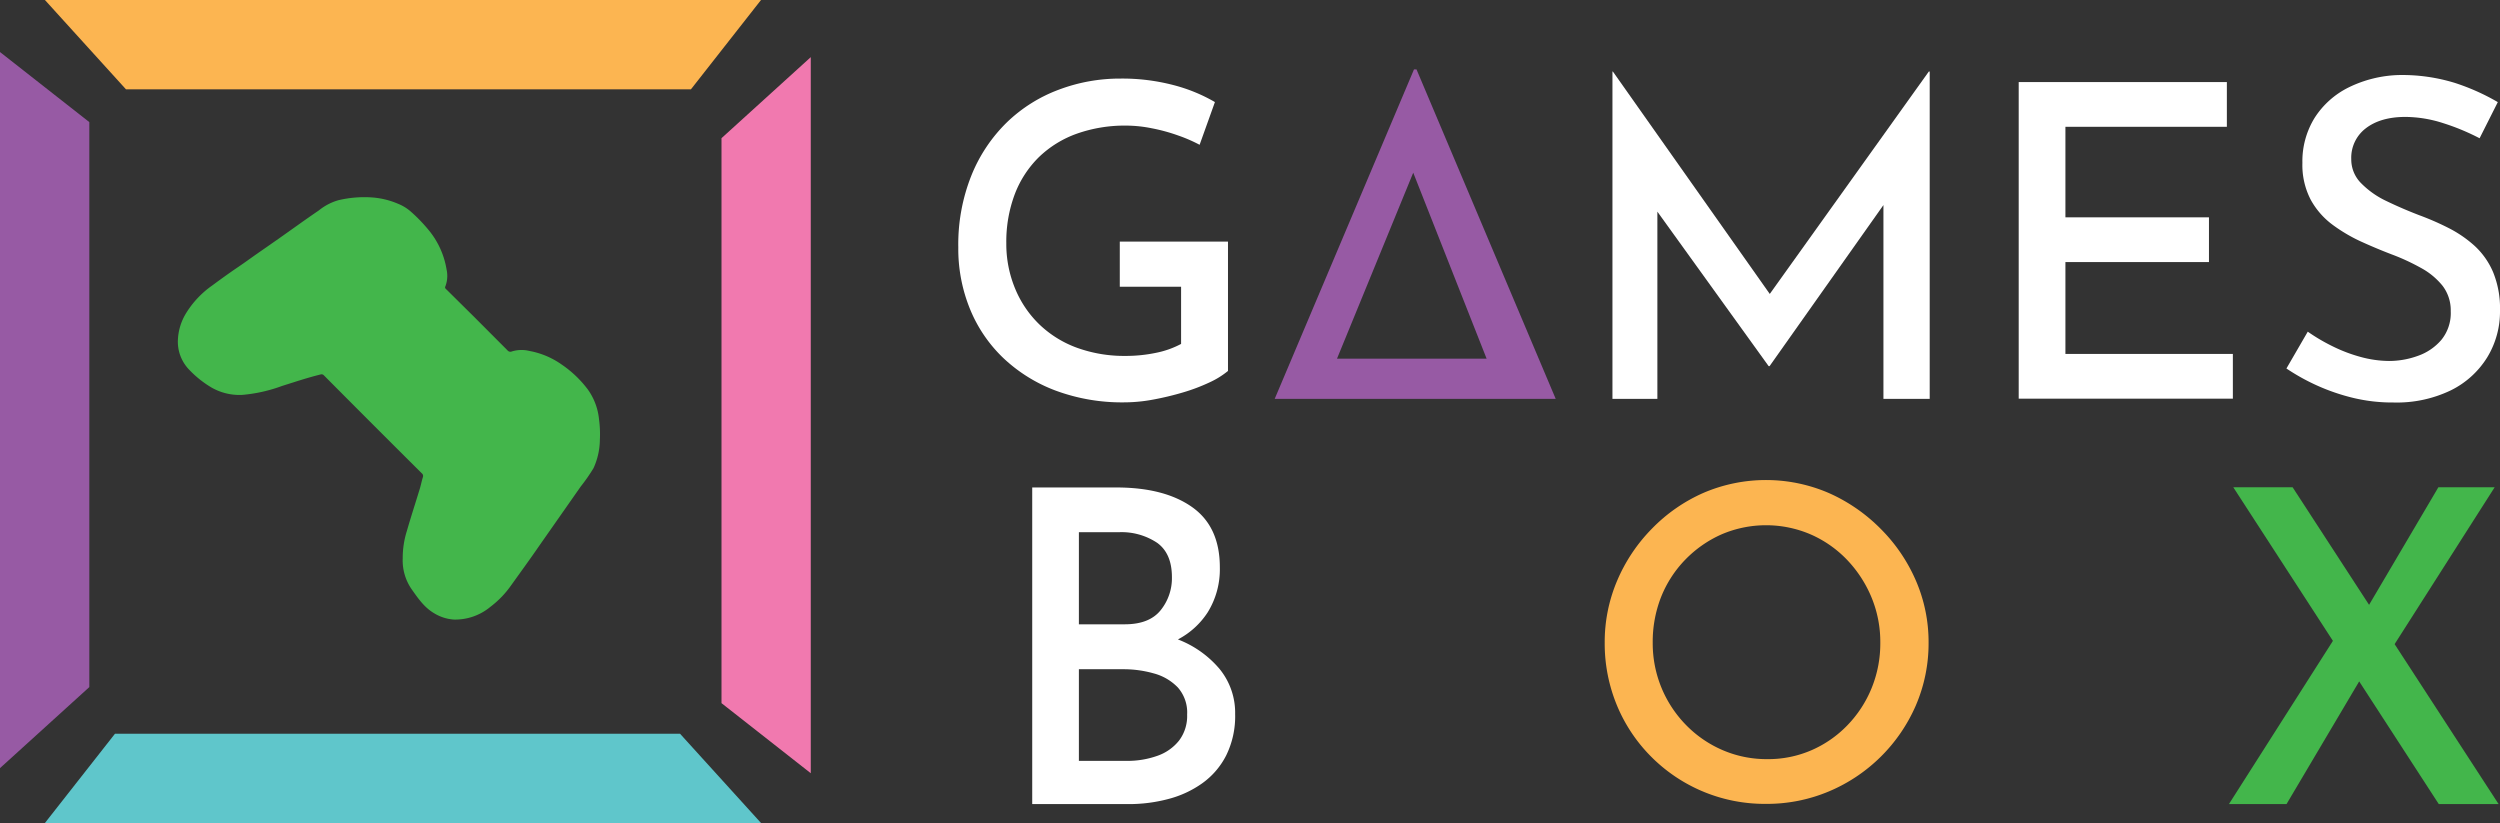 <svg xmlns="http://www.w3.org/2000/svg" viewBox="0 0 558.7 183.92"><rect x="0" y="0" width="558.7" height="183.92" fill="#333333" stroke="none"/><defs><style>.cls-1{fill:#fff;}.cls-2{fill:#975aa4;}.cls-3{fill:#fcb551;}.cls-4{fill:#43b64b;}.cls-5{fill:#5fc6cb;}.cls-6{fill:#f179af;}</style></defs><title>logo_small</title><g id="Layer_2" data-name="Layer 2"><g id="Layer_1-2" data-name="Layer 1"><path class="cls-1" d="M274.43,82.9a18.66,18.66,0,0,1-4.09,2.54,41.08,41.08,0,0,1-5.9,2.24,63.94,63.94,0,0,1-6.69,1.61,35.47,35.47,0,0,1-6.43.63,42.68,42.68,0,0,1-15.41-2.63A34.79,34.79,0,0,1,224.21,80a31.68,31.68,0,0,1-7.46-11,35.56,35.56,0,0,1-2.59-13.7,41.52,41.52,0,0,1,2.93-16.09A34.7,34.7,0,0,1,225,27.36a33.54,33.54,0,0,1,11.6-7.31,38.69,38.69,0,0,1,13.8-2.49A45.13,45.13,0,0,1,262.19,19a36.63,36.63,0,0,1,9.32,3.81l-3.42,9.55a33.89,33.89,0,0,0-4.82-2.09,39.67,39.67,0,0,0-5.91-1.61,29.33,29.33,0,0,0-5.55-.59,32.11,32.11,0,0,0-11.17,1.81,23.61,23.61,0,0,0-8.44,5.21,23.16,23.16,0,0,0-5.41,8.29,30.11,30.11,0,0,0-1.9,11,26,26,0,0,0,2,10.19,23.62,23.62,0,0,0,5.46,8,24,24,0,0,0,8.39,5.17,31.05,31.05,0,0,0,10.82,1.8,32.91,32.91,0,0,0,6.73-.68,20.29,20.29,0,0,0,5.66-2V64.08H250.25V54h24.18Z"/><path class="cls-2" d="M316.56,15.51H316L284.87,89.14h62.8Zm-.73,23.08,16.4,41.57H298.79Z"/><polygon class="cls-1" points="431.25 15.99 431.25 89.14 420.91 89.14 420.91 45.83 395.46 81.83 395.26 81.83 370.39 47.3 370.39 89.14 360.35 89.14 360.35 15.99 360.45 15.99 395.51 65.69 431.05 15.99 431.25 15.99"/><path class="cls-1" d="M451.14,18.34h46.52v10H461.58V48.57h32.08v10H461.58V79.1H499v10H451.14Z"/><path class="cls-1" d="M272.56,149.51a22.85,22.85,0,0,0-9.32-6.61,17.7,17.7,0,0,0,6.69-6.11,18.26,18.26,0,0,0,2.68-10q0-9.08-6.19-13.46t-16.92-4.39H230.68V179.7h21.55a34.31,34.31,0,0,0,8.83-1.13,23,23,0,0,0,7.6-3.51,17.25,17.25,0,0,0,5.37-6.24,19.78,19.78,0,0,0,2-9.21A15.48,15.48,0,0,0,272.56,149.51Zm-31.45-30.57H250a14.32,14.32,0,0,1,8.63,2.39q3.27,2.39,3.27,7.65a11.4,11.4,0,0,1-2.54,7.42q-2.53,3.12-8,3.12H241.11Zm22.38,46.57a10.66,10.66,0,0,1-4.87,3.41,19.9,19.9,0,0,1-6.88,1.12H241.11V149.56h9.95a24.66,24.66,0,0,1,6.78.93,11.66,11.66,0,0,1,5.36,3.12,8.44,8.44,0,0,1,2.1,6.09A9.08,9.08,0,0,1,263.49,165.51Z"/><path class="cls-3" d="M358.62,143.61a35,35,0,0,1,2.78-13.84,37.3,37.3,0,0,1,7.76-11.61,36.69,36.69,0,0,1,11.5-8,35.44,35.44,0,0,1,28,0,37.86,37.86,0,0,1,11.61,8,37.2,37.2,0,0,1,7.9,11.61A34.54,34.54,0,0,1,431,143.61a35.1,35.1,0,0,1-2.83,14,36.67,36.67,0,0,1-19.46,19.26,35.65,35.65,0,0,1-14,2.78,35.78,35.78,0,0,1-25.55-10.39,35.42,35.42,0,0,1-7.76-11.51A36.17,36.17,0,0,1,358.62,143.61Zm10.73,0a26.06,26.06,0,0,0,7.51,18.48,25.46,25.46,0,0,0,8.14,5.56,24.84,24.84,0,0,0,10,2,24.26,24.26,0,0,0,9.85-2,25,25,0,0,0,8-5.56,26,26,0,0,0,5.41-8.29,26.42,26.42,0,0,0,1.95-10.19,26,26,0,0,0-2-10.19,27.26,27.26,0,0,0-5.46-8.34,25.27,25.27,0,0,0-8.1-5.65,25.27,25.27,0,0,0-19.94,0,25.9,25.9,0,0,0-8.09,5.65,25.51,25.51,0,0,0-5.42,8.39A27.36,27.36,0,0,0,369.35,143.61Z"/><polygon class="cls-4" points="558.39 179.7 545.02 179.7 527.23 152.28 510.99 179.7 498.12 179.7 521.36 143.22 499.09 108.89 512.35 108.89 529.44 135.17 544.93 108.89 557.51 108.89 535.15 143.95 558.39 179.7"/><polygon class="cls-5" points="25.7 163.97 151.97 163.97 170.07 183.92 10.04 183.92 25.7 163.97"/><polygon class="cls-6" points="161.24 157.14 161.24 30.88 181.19 12.77 181.19 172.8 161.24 157.14"/><polygon class="cls-3" points="154.41 19.96 28.15 19.96 10.04 0 170.07 0 154.41 19.96"/><path class="cls-4" d="M90,124.78a20.08,20.08,0,0,1,.92-6.1c.91-3.16,1.93-6.28,2.89-9.43.26-.85.42-1.74.69-2.59a.76.76,0,0,0-.23-.88q-11-10.94-21.88-21.89a.71.71,0,0,0-.8-.19c-2.89.71-5.71,1.66-8.55,2.55a34.08,34.08,0,0,1-8.9,2,12.55,12.55,0,0,1-6.81-1.61,22.91,22.91,0,0,1-4.91-3.87,9,9,0,0,1-2.66-6.91A12.41,12.41,0,0,1,41.58,70a21,21,0,0,1,5.89-6.23c1.85-1.37,3.72-2.72,5.61-4s3.49-2.47,5.25-3.68q3.86-2.67,7.67-5.39c1.74-1.24,3.48-2.47,5.25-3.67a12.34,12.34,0,0,1,4.35-2.28,25.12,25.12,0,0,1,7.49-.63,17.91,17.91,0,0,1,5.77,1.38,10,10,0,0,1,2.79,1.65,35.4,35.4,0,0,1,4.41,4.59,18.51,18.51,0,0,1,3.73,8.43A6.64,6.64,0,0,1,99.53,64c-.19.4.11.56.32.77L106,70.86l7.39,7.41a.83.83,0,0,0,1,.27,7.34,7.34,0,0,1,3.92-.11,18.12,18.12,0,0,1,7.16,3,24.62,24.62,0,0,1,5.92,5.64,13.74,13.74,0,0,1,2.48,6.65,24.12,24.12,0,0,1,.19,4.49,15.61,15.61,0,0,1-1.42,6.41,40,40,0,0,1-2.89,4.15l-5.6,8-3.59,5.13c-2.06,3-4.17,5.89-6.27,8.82a21.47,21.47,0,0,1-4.73,4.92,12.3,12.3,0,0,1-8.13,2.82,9.7,9.7,0,0,1-4.39-1.4c-2.2-1.28-3.6-3.33-5-5.31A11.3,11.3,0,0,1,90,124.78Z"/><polygon class="cls-2" points="19.96 27.29 19.96 153.55 0 171.66 0 11.63 19.96 27.29"/><path class="cls-1" d="M554.14,30.9A50,50,0,0,0,546,27.52a27.94,27.94,0,0,0-8.43-1.39c-3.71,0-6.65.85-8.84,2.53a8.26,8.26,0,0,0-3.27,6.9,7.52,7.52,0,0,0,2.18,5.36,19.69,19.69,0,0,0,5.66,4q3.47,1.68,7.34,3.17a60.34,60.34,0,0,1,6.5,2.83,26.71,26.71,0,0,1,5.86,4,17.07,17.07,0,0,1,4.16,5.9,21.35,21.35,0,0,1,1.54,8.59,19.62,19.62,0,0,1-2.83,10.41,19.89,19.89,0,0,1-8.13,7.4,27.84,27.84,0,0,1-12.85,2.73,37.34,37.34,0,0,1-8.88-1,45.58,45.58,0,0,1-8.14-2.77,46.82,46.82,0,0,1-6.9-3.83l4.77-8.23a41.07,41.07,0,0,0,5.45,3.22,34.17,34.17,0,0,0,6.4,2.44,24.58,24.58,0,0,0,6.3.89,18.9,18.9,0,0,0,6.45-1.14,12.15,12.15,0,0,0,5.26-3.58,9.48,9.48,0,0,0,2.09-6.4,9,9,0,0,0-1.84-5.7,16,16,0,0,0-4.86-4,47.77,47.77,0,0,0-6.5-3q-3.37-1.29-6.85-2.87a35.81,35.81,0,0,1-6.45-3.82,17.32,17.32,0,0,1-4.81-5.56,16.81,16.81,0,0,1-1.84-8.19,18.45,18.45,0,0,1,2.73-10.07,19,19,0,0,1,7.6-6.8,27.09,27.09,0,0,1,11.21-2.77,39.94,39.94,0,0,1,12.6,1.78,49,49,0,0,1,9.53,4.27Z"/></g></g></svg>